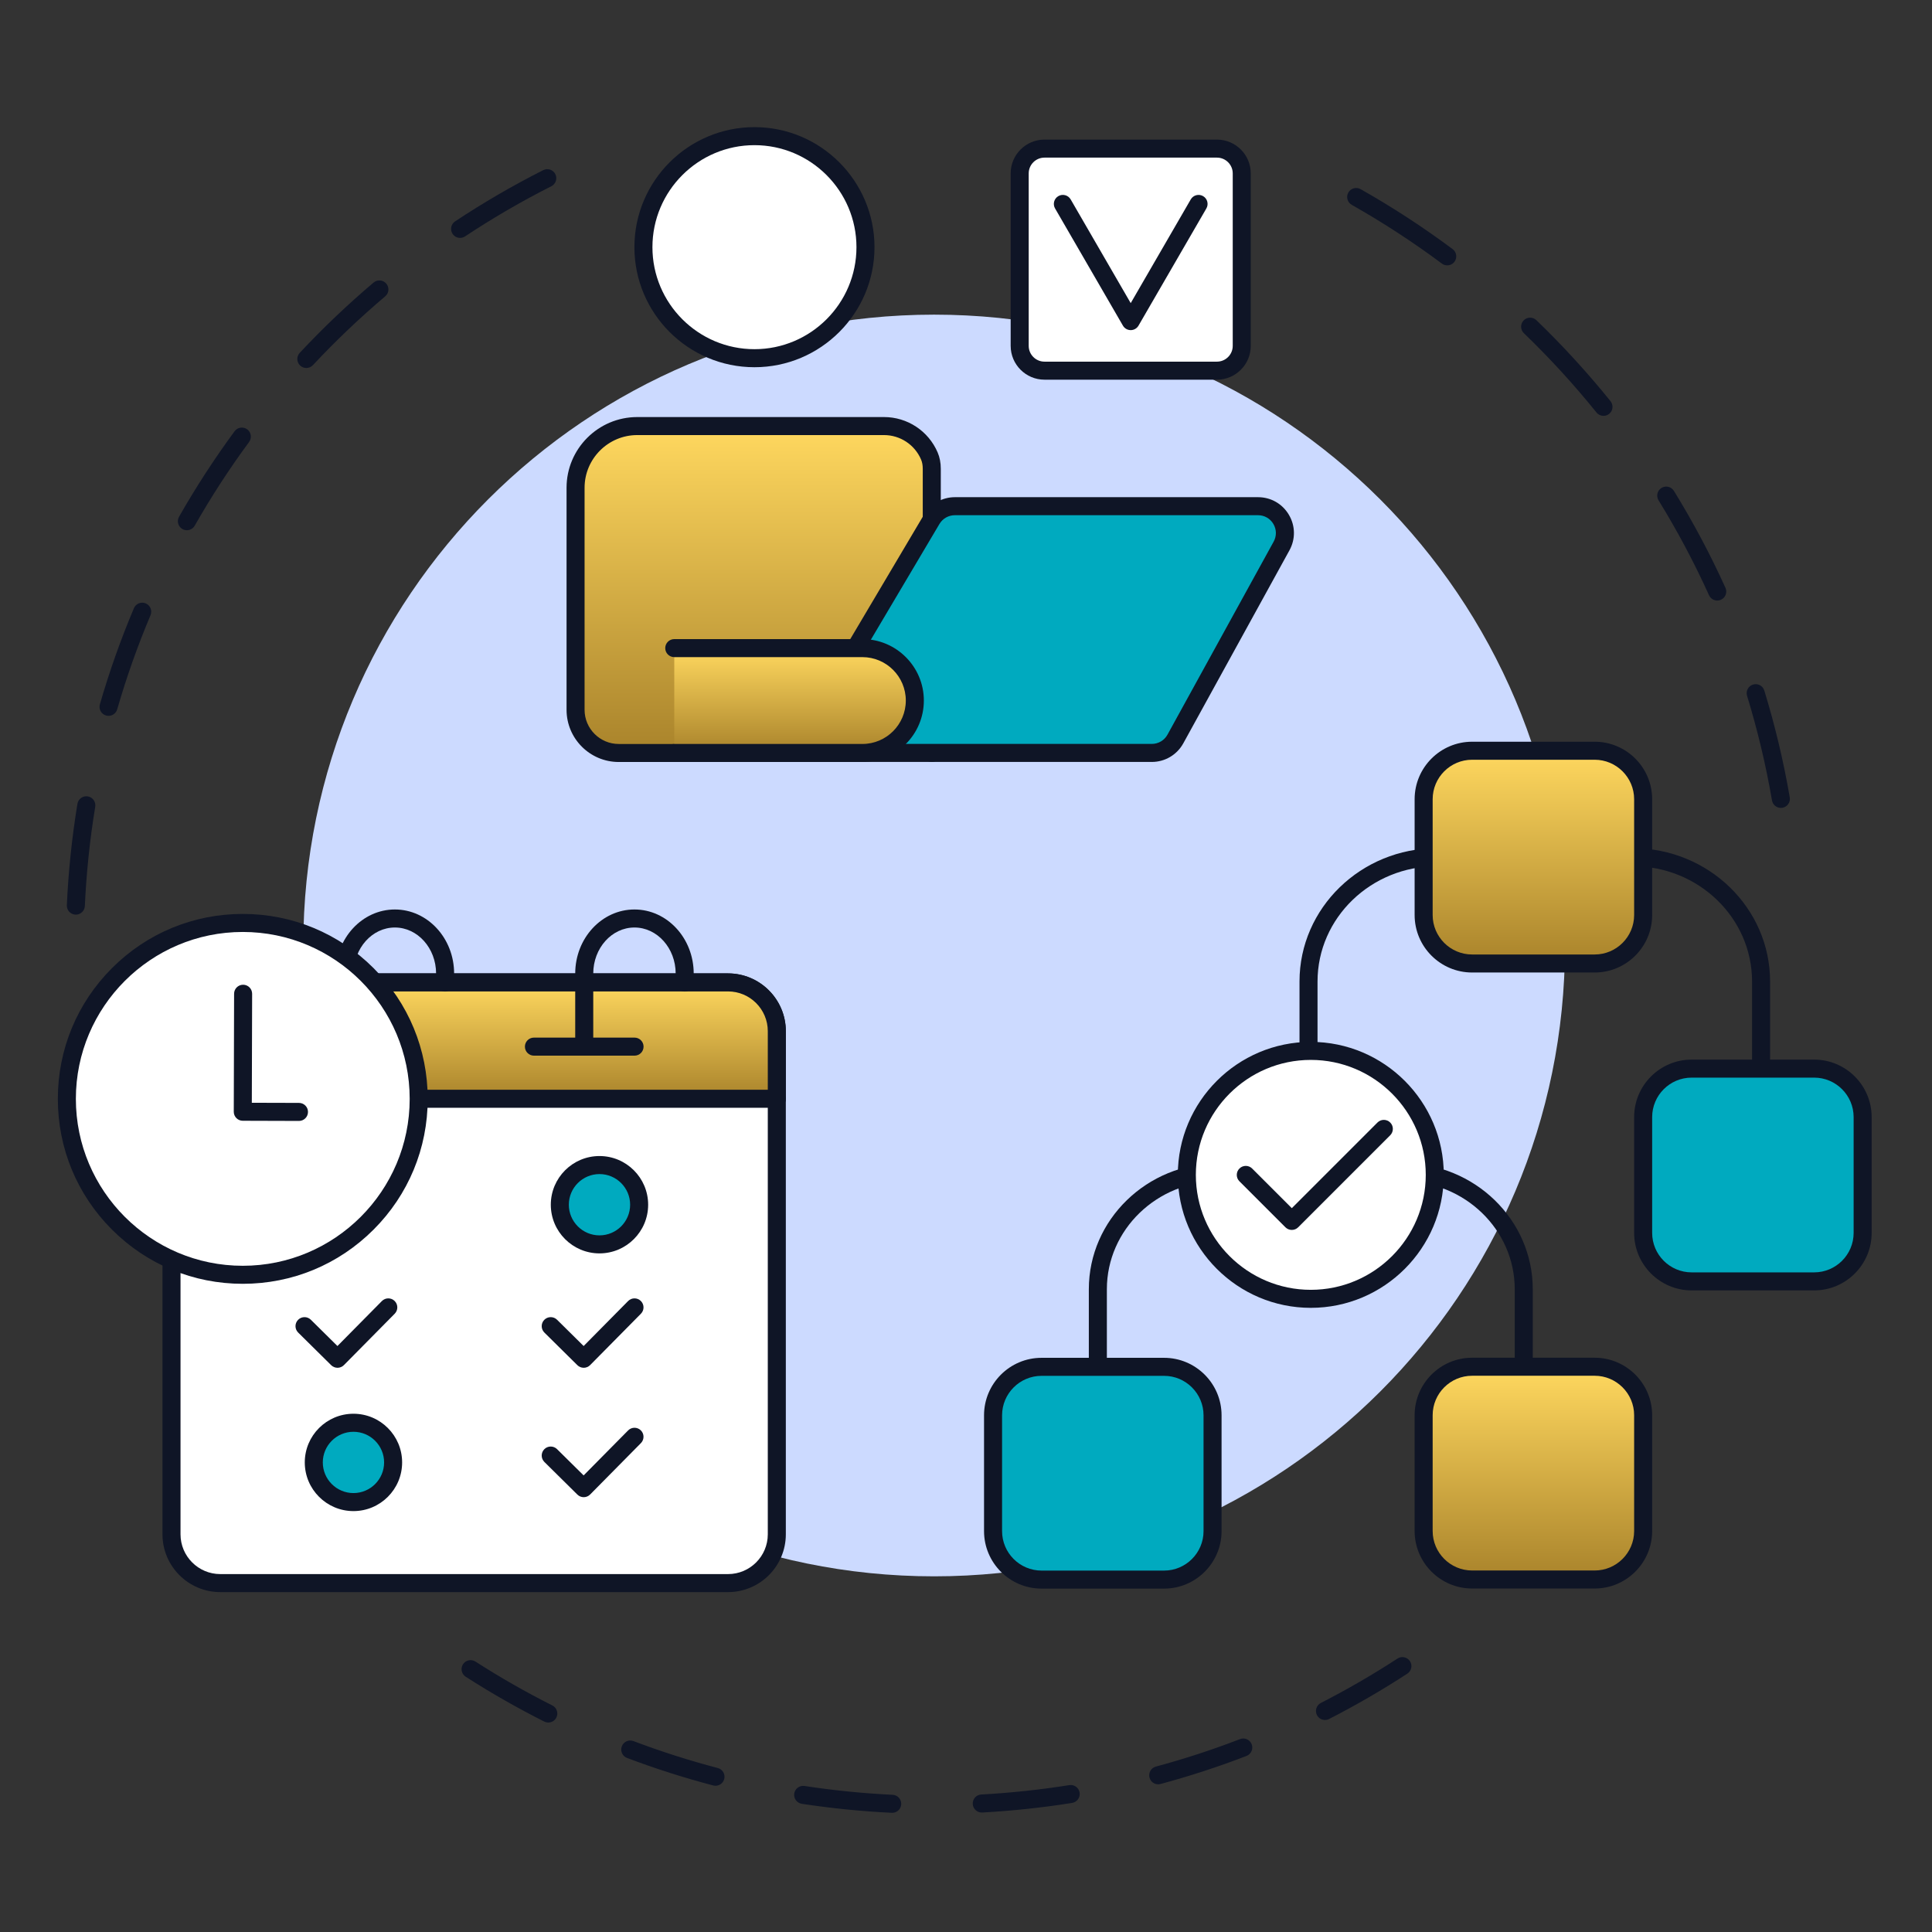 <svg width="149" height="149" viewBox="0 0 149 149" fill="none" xmlns="http://www.w3.org/2000/svg">
<rect x="0" y="0" width="149" height="149" fill="#333333" stroke="none"/>
<path d="M68.81 139.808C68.799 139.808 68.788 139.808 68.776 139.807C66.457 139.696 64.121 139.462 61.836 139.113C61.456 139.054 61.196 138.7 61.254 138.32C61.312 137.941 61.666 137.68 62.046 137.738C64.284 138.081 66.571 138.309 68.843 138.419C69.227 138.437 69.522 138.763 69.504 139.146C69.486 139.519 69.179 139.808 68.81 139.808ZM75.713 139.786C75.347 139.786 75.04 139.499 75.02 139.128C74.999 138.745 75.292 138.417 75.676 138.396C77.946 138.272 80.231 138.029 82.466 137.672C82.845 137.611 83.201 137.869 83.262 138.248C83.323 138.628 83.064 138.984 82.685 139.045C80.403 139.409 78.07 139.658 75.752 139.785C75.739 139.785 75.726 139.786 75.713 139.786ZM55.182 137.721C55.123 137.721 55.064 137.714 55.005 137.699C52.763 137.11 50.528 136.397 48.36 135.577C48.001 135.441 47.82 135.04 47.956 134.681C48.092 134.322 48.493 134.14 48.852 134.276C50.974 135.079 53.163 135.778 55.358 136.354C55.729 136.451 55.951 136.831 55.854 137.202C55.772 137.515 55.49 137.721 55.182 137.721ZM89.324 137.61C89.017 137.61 88.736 137.406 88.653 137.095C88.553 136.725 88.772 136.343 89.143 136.243C91.334 135.653 93.517 134.94 95.634 134.123C95.993 133.985 96.395 134.164 96.533 134.522C96.671 134.88 96.493 135.282 96.135 135.421C93.973 136.255 91.742 136.983 89.505 137.586C89.444 137.602 89.383 137.61 89.324 137.61ZM42.286 132.845C42.181 132.845 42.075 132.821 41.974 132.771C39.906 131.73 37.868 130.567 35.917 129.314C35.594 129.106 35.5 128.676 35.707 128.353C35.915 128.03 36.345 127.937 36.668 128.144C38.579 129.371 40.574 130.51 42.599 131.529C42.942 131.702 43.081 132.12 42.908 132.462C42.786 132.705 42.541 132.845 42.286 132.845ZM102.186 132.649C101.933 132.649 101.689 132.511 101.566 132.271C101.391 131.929 101.527 131.51 101.868 131.335C103.887 130.302 105.875 129.151 107.778 127.911C108.099 127.702 108.53 127.793 108.74 128.114C108.949 128.436 108.858 128.867 108.536 129.076C106.593 130.342 104.563 131.518 102.502 132.573C102.4 132.625 102.292 132.649 102.186 132.649ZM137.344 62.307C137.012 62.307 136.718 62.068 136.66 61.73C136.192 59.011 135.545 56.297 134.737 53.663C134.624 53.296 134.831 52.907 135.198 52.795C135.565 52.682 135.954 52.888 136.066 53.255C136.892 55.945 137.553 58.717 138.03 61.494C138.095 61.873 137.842 62.232 137.463 62.297C137.423 62.304 137.384 62.307 137.344 62.307ZM132.438 46.316C132.174 46.316 131.921 46.165 131.805 45.908C130.669 43.399 129.359 40.935 127.911 38.586C127.71 38.259 127.812 37.831 128.139 37.63C128.466 37.428 128.894 37.53 129.095 37.857C130.573 40.256 131.911 42.772 133.071 45.334C133.23 45.684 133.075 46.096 132.725 46.254C132.632 46.297 132.534 46.316 132.438 46.316ZM123.666 32.072C123.463 32.072 123.262 31.983 123.125 31.813C121.395 29.666 119.51 27.608 117.524 25.695C117.247 25.428 117.239 24.988 117.505 24.712C117.772 24.435 118.212 24.427 118.488 24.693C120.517 26.647 122.441 28.749 124.207 30.941C124.448 31.239 124.401 31.677 124.102 31.918C123.974 32.022 123.819 32.072 123.666 32.072ZM111.614 20.465C111.47 20.465 111.324 20.42 111.199 20.327C108.987 18.677 106.648 17.154 104.25 15.799C103.915 15.61 103.797 15.185 103.986 14.851C104.175 14.517 104.599 14.399 104.933 14.588C107.383 15.972 109.771 17.528 112.03 19.213C112.338 19.442 112.402 19.878 112.172 20.186C112.036 20.369 111.826 20.465 111.614 20.465ZM5.85 70.539C5.839 70.539 5.828 70.538 5.817 70.538C5.434 70.52 5.137 70.195 5.155 69.812C5.274 67.195 5.549 64.565 5.972 61.993C6.034 61.614 6.392 61.357 6.77 61.419C7.149 61.482 7.406 61.839 7.344 62.218C6.93 64.737 6.661 67.313 6.544 69.875C6.526 70.248 6.219 70.539 5.85 70.539ZM8.371 55.208C8.307 55.208 8.242 55.199 8.178 55.18C7.809 55.074 7.596 54.688 7.703 54.319C8.428 51.808 9.311 49.314 10.328 46.905C10.477 46.551 10.885 46.386 11.239 46.535C11.592 46.684 11.758 47.092 11.609 47.446C10.613 49.804 9.748 52.246 9.039 54.705C8.951 55.009 8.673 55.208 8.371 55.208ZM14.412 40.892C14.295 40.892 14.177 40.863 14.069 40.801C13.735 40.611 13.618 40.187 13.808 39.853C15.1 37.584 16.541 35.365 18.092 33.259C18.32 32.95 18.755 32.884 19.064 33.111C19.373 33.339 19.439 33.774 19.212 34.084C17.693 36.146 16.282 38.318 15.017 40.541C14.889 40.766 14.654 40.892 14.412 40.892ZM23.625 28.381C23.454 28.381 23.284 28.319 23.15 28.194C22.869 27.932 22.855 27.492 23.117 27.212C24.901 25.302 26.817 23.479 28.811 21.791C29.105 21.543 29.543 21.58 29.791 21.873C30.039 22.166 30.003 22.605 29.71 22.852C27.757 24.505 25.88 26.291 24.133 28.161C23.996 28.307 23.81 28.381 23.625 28.381ZM35.484 18.347C35.258 18.347 35.037 18.238 34.904 18.036C34.691 17.716 34.779 17.284 35.099 17.072C37.278 15.628 39.565 14.299 41.895 13.122C42.238 12.949 42.656 13.086 42.829 13.429C43.002 13.771 42.864 14.19 42.522 14.363C40.24 15.515 38.001 16.817 35.867 18.231C35.749 18.309 35.615 18.347 35.484 18.347Z" fill="#0F1526"/>
<path d="M72.043 121.57C98.913 121.57 120.695 99.788 120.695 72.918C120.695 46.048 98.913 24.266 72.043 24.266C45.173 24.266 23.391 46.048 23.391 72.918C23.391 99.788 45.173 121.57 72.043 121.57Z" fill="#CCDAFF"/>
<path d="M56.147 122.084H16.989C14.919 122.084 13.226 120.392 13.226 118.322V79.52C13.226 77.451 14.919 75.758 16.989 75.758H56.147C58.217 75.758 59.91 77.451 59.91 79.52V118.322C59.91 120.392 58.217 122.084 56.147 122.084Z" fill="white"/>
<path d="M56.147 122.787H16.989C14.531 122.787 12.531 120.788 12.531 118.33V79.528C12.531 77.07 14.531 75.07 16.989 75.07H56.147C58.605 75.07 60.605 77.07 60.605 79.528V118.33C60.605 120.788 58.605 122.787 56.147 122.787ZM16.989 76.461C15.298 76.461 13.922 77.837 13.922 79.528V118.33C13.922 120.021 15.298 121.397 16.989 121.397H56.147C57.839 121.397 59.214 120.021 59.214 118.33V79.528C59.214 77.837 57.839 76.461 56.147 76.461H16.989Z" fill="#0F1526"/>
<path d="M13.227 84.737V79.52C13.227 77.451 14.919 75.758 16.989 75.758H56.148C58.217 75.758 59.91 77.451 59.91 79.52V84.737H13.227Z" fill="url(#paint0_linear_1400_5866)"/>
<path d="M59.91 85.44C59.526 85.44 59.214 85.129 59.214 84.745V79.528C59.214 77.837 57.839 76.461 56.147 76.461H16.989C15.298 76.461 13.922 77.837 13.922 79.528V84.745C13.922 85.129 13.611 85.44 13.227 85.44C12.843 85.44 12.531 85.129 12.531 84.745V79.528C12.531 77.07 14.531 75.07 16.989 75.07H56.147C58.605 75.07 60.605 77.07 60.605 79.528V84.745C60.605 85.129 60.293 85.44 59.91 85.44ZM26.03 105.486C25.847 105.486 25.671 105.414 25.541 105.286L22.996 102.77C22.723 102.5 22.72 102.06 22.99 101.787C23.26 101.514 23.7 101.512 23.973 101.781L26.024 103.808L29.452 100.34C29.722 100.067 30.162 100.064 30.435 100.334C30.708 100.604 30.711 101.044 30.441 101.317L26.524 105.28C26.394 105.411 26.218 105.485 26.034 105.487C26.032 105.486 26.031 105.486 26.03 105.486ZM45.017 105.486C44.834 105.486 44.659 105.414 44.529 105.286L41.984 102.77C41.711 102.5 41.708 102.06 41.978 101.787C42.248 101.514 42.688 101.512 42.961 101.781L45.012 103.808L48.44 100.34C48.71 100.067 49.15 100.064 49.423 100.334C49.696 100.604 49.699 101.044 49.429 101.317L45.512 105.28C45.382 105.411 45.206 105.485 45.021 105.487C45.02 105.486 45.019 105.486 45.017 105.486ZM45.017 115.466C44.841 115.466 44.664 115.399 44.529 115.265L41.984 112.75C41.711 112.48 41.708 112.039 41.978 111.766C42.248 111.493 42.688 111.491 42.961 111.761L45.011 113.787L48.44 110.319C48.71 110.046 49.15 110.043 49.423 110.313C49.696 110.583 49.698 111.023 49.428 111.296L45.512 115.259C45.376 115.397 45.197 115.466 45.017 115.466Z" fill="#0F1526"/>
<path d="M59.91 85.435H13.55C13.166 85.435 12.855 85.124 12.855 84.74C12.855 84.356 13.166 84.045 13.55 84.045H59.91C60.293 84.045 60.605 84.356 60.605 84.74C60.605 85.124 60.294 85.435 59.91 85.435ZM26.581 81.412C26.197 81.412 25.885 81.101 25.885 80.717V75.082C25.885 72.357 27.935 70.141 30.454 70.141C32.973 70.141 35.023 72.357 35.023 75.082V75.776C35.023 76.16 34.711 76.471 34.327 76.471C33.943 76.471 33.632 76.16 33.632 75.776V75.082C33.632 73.124 32.206 71.531 30.454 71.531C28.701 71.531 27.276 73.124 27.276 75.082V80.717C27.276 81.101 26.964 81.412 26.581 81.412ZM45.058 81.412C44.674 81.412 44.362 81.101 44.362 80.717V75.082C44.362 72.357 46.412 70.141 48.931 70.141C51.45 70.141 53.5 72.357 53.5 75.082V75.776C53.5 76.16 53.188 76.471 52.805 76.471C52.421 76.471 52.109 76.16 52.109 75.776V75.082C52.109 73.124 50.684 71.531 48.931 71.531C47.179 71.531 45.753 73.124 45.753 75.082V80.717C45.753 81.101 45.442 81.412 45.058 81.412Z" fill="#0F1526"/>
<path d="M48.938 81.414H41.177C40.794 81.414 40.482 81.103 40.482 80.719C40.482 80.335 40.794 80.023 41.177 80.023H48.938C49.322 80.023 49.633 80.335 49.633 80.719C49.633 81.103 49.322 81.414 48.938 81.414Z" fill="#0F1526"/>
<path d="M27.259 115.837C28.949 115.837 30.318 114.467 30.318 112.778C30.318 111.088 28.949 109.719 27.259 109.719C25.57 109.719 24.2 111.088 24.2 112.778C24.2 114.467 25.57 115.837 27.259 115.837Z" fill="#00AABF"/>
<path d="M27.259 116.539C25.189 116.539 23.505 114.855 23.505 112.785C23.505 110.715 25.189 109.031 27.259 109.031C29.329 109.031 31.013 110.715 31.013 112.785C31.013 114.855 29.329 116.539 27.259 116.539ZM27.259 110.422C25.956 110.422 24.895 111.482 24.895 112.785C24.895 114.089 25.956 115.149 27.259 115.149C28.563 115.149 29.623 114.089 29.623 112.785C29.623 111.482 28.563 110.422 27.259 110.422Z" fill="#0F1526"/>
<path d="M46.233 95.977C47.923 95.977 49.292 94.608 49.292 92.918C49.292 91.229 47.923 89.859 46.233 89.859C44.544 89.859 43.175 91.229 43.175 92.918C43.175 94.608 44.544 95.977 46.233 95.977Z" fill="#00AABF"/>
<path d="M46.233 96.664C44.163 96.664 42.479 94.98 42.479 92.91C42.479 90.84 44.163 89.156 46.233 89.156C48.303 89.156 49.987 90.84 49.987 92.91C49.987 94.98 48.303 96.664 46.233 96.664ZM46.233 90.547C44.93 90.547 43.87 91.607 43.87 92.91C43.87 94.214 44.93 95.274 46.233 95.274C47.537 95.274 48.597 94.214 48.597 92.91C48.597 91.607 47.537 90.547 46.233 90.547Z" fill="#0F1526"/>
<path d="M18.724 98.323C26.217 98.323 32.291 92.248 32.291 84.755C32.291 77.262 26.217 71.188 18.724 71.188C11.23 71.188 5.156 77.262 5.156 84.755C5.156 92.248 11.23 98.323 18.724 98.323Z" fill="white"/>
<path d="M18.724 99.01C14.914 99.01 11.332 97.526 8.638 94.832C5.944 92.139 4.461 88.557 4.461 84.747C4.461 80.937 5.944 77.356 8.638 74.662C11.332 71.968 14.914 70.484 18.724 70.484C22.533 70.484 26.115 71.968 28.809 74.662C31.503 77.356 32.986 80.937 32.986 84.747C32.986 88.557 31.503 92.139 28.809 94.832C26.115 97.526 22.533 99.01 18.724 99.01ZM18.724 71.875C11.626 71.875 5.851 77.649 5.851 84.747C5.851 91.845 11.626 97.62 18.724 97.62C25.822 97.62 31.596 91.845 31.596 84.747C31.596 77.649 25.822 71.875 18.724 71.875Z" fill="#0F1526"/>
<path d="M23.057 85.761L18.724 85.749L18.749 76.648L23.057 85.761Z" fill="white"/>
<path d="M23.058 86.449C23.057 86.449 23.056 86.449 23.055 86.449L18.722 86.436C18.338 86.435 18.027 86.123 18.029 85.739L18.054 76.638C18.055 76.255 18.366 75.945 18.749 75.945C18.75 75.945 18.751 75.945 18.751 75.945C19.135 75.946 19.446 76.258 19.445 76.642L19.421 85.048L23.059 85.058C23.443 85.059 23.754 85.371 23.753 85.755C23.752 86.139 23.441 86.449 23.058 86.449Z" fill="#0F1526"/>
<path d="M66.51 58.064H47.719C45.88 58.064 44.389 56.573 44.389 54.734V37.609C44.389 34.981 46.519 32.852 49.146 32.852H68.175C69.745 32.852 71.093 33.803 71.675 35.16C71.807 35.469 71.861 35.807 71.861 36.143V58.064L66.51 58.064Z" fill="url(#paint1_linear_1400_5866)"/>
<path d="M71.861 58.767C71.477 58.767 71.165 58.456 71.165 58.072V36.151C71.165 35.881 71.122 35.643 71.036 35.442C70.545 34.295 69.422 33.554 68.175 33.554H49.146C46.907 33.554 45.084 35.377 45.084 37.616V54.742C45.084 56.195 46.266 57.377 47.719 57.377H66.51C66.894 57.377 67.205 57.688 67.205 58.072C67.205 58.456 66.894 58.767 66.51 58.767H47.719C45.5 58.767 43.694 56.962 43.694 54.742V37.616C43.694 34.61 46.14 32.164 49.146 32.164H68.175C69.979 32.164 71.604 33.236 72.314 34.895C72.474 35.269 72.556 35.692 72.556 36.151V58.072C72.556 58.456 72.245 58.767 71.861 58.767Z" fill="#0F1526"/>
<path d="M65.972 49.988L71.855 40.062C72.228 39.433 72.905 39.047 73.636 39.047H97.022C98.596 39.047 99.595 40.735 98.836 42.115L90.647 57.003C90.284 57.664 89.588 58.075 88.833 58.075H66.272L65.972 49.988Z" fill="#00AABF"/>
<path d="M88.833 58.763H66.272C65.888 58.763 65.577 58.451 65.577 58.067C65.577 57.684 65.888 57.372 66.272 57.372H88.833C89.335 57.372 89.797 57.099 90.038 56.66L98.227 41.772C98.463 41.342 98.456 40.832 98.206 40.409C97.956 39.986 97.513 39.734 97.022 39.734H73.636C73.153 39.734 72.699 39.992 72.453 40.408L66.57 50.335C66.375 50.665 65.948 50.774 65.618 50.578C65.288 50.383 65.179 49.956 65.374 49.626L71.257 39.699C71.752 38.863 72.664 38.344 73.636 38.344H97.022C98.01 38.344 98.9 38.851 99.402 39.702C99.905 40.552 99.921 41.576 99.445 42.442L91.257 57.33C90.77 58.214 89.842 58.763 88.833 58.763Z" fill="#0F1526"/>
<path d="M58.185 27.634C62.914 27.634 66.748 23.8 66.748 19.071C66.748 14.341 62.914 10.508 58.185 10.508C53.456 10.508 49.622 14.341 49.622 19.071C49.622 23.8 53.456 27.634 58.185 27.634Z" fill="white"/>
<path d="M58.185 28.321C53.08 28.321 48.927 24.168 48.927 19.063C48.927 13.958 53.08 9.805 58.185 9.805C63.29 9.805 67.443 13.958 67.443 19.063C67.443 24.168 63.29 28.321 58.185 28.321ZM58.185 11.195C53.846 11.195 50.317 14.725 50.317 19.063C50.317 23.401 53.846 26.93 58.185 26.93C62.523 26.93 66.052 23.401 66.052 19.063C66.052 14.725 62.523 11.195 58.185 11.195Z" fill="#0F1526"/>
<path d="M52.001 49.992H66.51C68.743 49.992 70.553 51.803 70.553 54.036C70.553 56.269 68.743 58.079 66.51 58.079H52.001V49.992Z" fill="url(#paint2_linear_1400_5866)"/>
<path d="M66.51 58.767H52.001C51.617 58.767 51.305 58.455 51.305 58.071C51.305 57.687 51.617 57.376 52.001 57.376H66.51C68.356 57.376 69.858 55.874 69.858 54.028C69.858 52.181 68.356 50.679 66.51 50.679H52.001C51.617 50.679 51.305 50.368 51.305 49.984C51.305 49.6 51.617 49.289 52.001 49.289H66.51C69.123 49.289 71.249 51.415 71.249 54.028C71.249 56.641 69.123 58.767 66.51 58.767Z" fill="#0F1526"/>
<path d="M93.854 28.594H80.553C79.497 28.594 78.641 27.738 78.641 26.682V13.381C78.641 12.325 79.497 11.469 80.553 11.469H93.854C94.91 11.469 95.766 12.325 95.766 13.381V26.682C95.766 27.738 94.91 28.594 93.854 28.594Z" fill="white"/>
<path d="M93.854 29.282H80.553C79.115 29.282 77.945 28.112 77.945 26.674V13.373C77.945 11.935 79.115 10.766 80.553 10.766H93.854C95.291 10.766 96.461 11.935 96.461 13.373V26.674C96.461 28.112 95.291 29.282 93.854 29.282ZM80.553 12.156C79.882 12.156 79.336 12.702 79.336 13.373V26.674C79.336 27.345 79.882 27.891 80.553 27.891H93.854C94.525 27.891 95.071 27.345 95.071 26.674V13.373C95.071 12.702 94.525 12.156 93.854 12.156L80.553 12.156Z" fill="#0F1526"/>
<path d="M87.203 25.46C86.955 25.46 86.726 25.328 86.602 25.113L81.369 16.075C81.176 15.743 81.29 15.317 81.622 15.125C81.954 14.932 82.38 15.046 82.572 15.378L87.203 23.378L91.834 15.378C92.027 15.046 92.452 14.933 92.784 15.125C93.117 15.317 93.23 15.743 93.038 16.075L87.805 25.113C87.68 25.328 87.451 25.46 87.203 25.46Z" fill="#0F1526"/>
<path d="M84.668 113.919C84.284 113.919 83.973 113.608 83.973 113.224L83.973 99.427C83.973 94.07 88.46 89.711 93.975 89.711H108.209C113.724 89.711 118.21 94.07 118.21 99.427V113.224C118.21 113.608 117.899 113.919 117.515 113.919C117.131 113.919 116.82 113.608 116.82 113.224V99.427C116.82 94.836 112.957 91.101 108.209 91.101H93.975C89.227 91.101 85.364 94.836 85.364 99.427L85.364 113.224C85.364 113.608 85.052 113.919 84.668 113.919Z" fill="#0F1526"/>
<path d="M126.723 109.153V118.084C126.723 120.149 125.049 121.823 122.984 121.823H113.534C111.469 121.823 109.794 120.149 109.794 118.084V109.153C109.794 107.088 111.469 105.414 113.534 105.414H122.984C125.049 105.414 126.723 107.088 126.723 109.153Z" fill="url(#paint3_linear_1400_5866)"/>
<path d="M122.984 122.51H113.534C111.088 122.51 109.099 120.521 109.099 118.076V109.145C109.099 106.7 111.088 104.711 113.534 104.711H122.984C125.428 104.711 127.418 106.7 127.418 109.145L127.418 118.076C127.418 120.521 125.429 122.51 122.984 122.51ZM113.534 106.101C111.855 106.101 110.49 107.467 110.49 109.145V118.076C110.49 119.754 111.855 121.12 113.534 121.12H122.984C124.662 121.12 126.028 119.754 126.028 118.076L126.028 109.145C126.028 107.467 124.662 106.101 122.984 106.101L113.534 106.101Z" fill="#0F1526"/>
<path d="M93.515 109.153V118.084C93.515 120.149 91.841 121.823 89.776 121.823H80.326C78.26 121.823 76.586 120.149 76.586 118.084V109.153C76.586 107.088 78.26 105.414 80.326 105.414H89.775C91.841 105.414 93.515 107.088 93.515 109.153Z" fill="#00AABF"/>
<path d="M89.776 122.517H80.326C77.88 122.517 75.891 120.528 75.891 118.083V109.152C75.891 106.707 77.88 104.718 80.326 104.718H89.776C92.221 104.718 94.21 106.707 94.21 109.152L94.21 118.083C94.21 120.528 92.221 122.517 89.776 122.517ZM80.326 106.108C78.647 106.108 77.282 107.474 77.282 109.152V118.083C77.282 119.761 78.647 121.127 80.326 121.127H89.776C91.454 121.127 92.82 119.761 92.82 118.083L92.82 109.152C92.82 107.474 91.454 106.108 89.776 106.108H80.326ZM100.916 91.05C100.532 91.05 100.221 90.739 100.221 90.355V75.695C100.221 70.026 104.969 65.414 110.805 65.414H125.929C131.765 65.414 136.513 70.026 136.513 75.695L136.513 90.355C136.513 90.739 136.202 91.05 135.818 91.05C135.434 91.05 135.123 90.739 135.123 90.355L135.123 75.695C135.123 70.793 130.999 66.805 125.929 66.805H110.805C105.736 66.805 101.611 70.793 101.611 75.695V90.355C101.611 90.739 101.3 91.05 100.916 91.05Z" fill="#0F1526"/>
<path d="M143.651 86.153V95.084C143.651 97.149 141.977 98.823 139.912 98.823H130.462C128.397 98.823 126.723 97.149 126.723 95.084V86.153C126.723 84.088 128.397 82.414 130.462 82.414H139.912C141.977 82.414 143.651 84.088 143.651 86.153Z" fill="#00AABF"/>
<path d="M139.912 99.518H130.462C128.017 99.518 126.028 97.529 126.028 95.084V86.153C126.028 83.708 128.017 81.719 130.462 81.719H139.912C142.357 81.719 144.346 83.708 144.346 86.153L144.346 95.084C144.346 97.529 142.357 99.518 139.912 99.518ZM139.912 83.109H130.462C128.783 83.109 127.418 84.475 127.418 86.153V95.084C127.418 96.762 128.784 98.128 130.462 98.128H139.912C141.59 98.128 142.956 96.762 142.956 95.084L142.956 86.153C142.956 84.475 141.59 83.109 139.912 83.109Z" fill="#0F1526"/>
<path d="M126.723 61.645V70.576C126.723 72.641 125.049 74.315 122.984 74.315H113.534C111.469 74.315 109.794 72.641 109.794 70.576V61.645C109.794 59.58 111.469 57.906 113.534 57.906H122.984C125.049 57.906 126.723 59.58 126.723 61.645Z" fill="url(#paint4_linear_1400_5866)"/>
<path d="M122.984 75.002H113.534C111.088 75.002 109.099 73.013 109.099 70.568V61.638C109.099 59.192 111.088 57.203 113.534 57.203H122.984C125.428 57.203 127.418 59.193 127.418 61.638L127.418 70.568C127.418 73.013 125.429 75.002 122.984 75.002ZM122.984 58.593H113.534C111.855 58.593 110.49 59.959 110.49 61.638V70.568C110.49 72.247 111.855 73.612 113.534 73.612H122.984C124.662 73.612 126.028 72.247 126.028 70.568L126.028 61.638C126.028 59.959 124.662 58.593 122.984 58.593Z" fill="#0F1526"/>
<path d="M107.851 97.37C111.585 93.636 111.584 87.582 107.851 83.848C104.117 80.115 98.063 80.115 94.329 83.849C90.596 87.582 90.596 93.636 94.33 97.37C98.063 101.104 104.117 101.104 107.851 97.37Z" fill="white"/>
<path d="M101.092 100.864C95.436 100.864 90.836 96.263 90.836 90.608C90.836 84.953 95.437 80.352 101.092 80.352C106.747 80.352 111.348 84.953 111.348 90.608C111.348 96.263 106.747 100.864 101.092 100.864ZM101.092 81.742C96.203 81.742 92.226 85.719 92.226 90.608C92.226 95.496 96.203 99.474 101.092 99.474C105.981 99.474 109.958 95.496 109.958 90.608C109.958 85.719 105.981 81.742 101.092 81.742Z" fill="#0F1526"/>
<path d="M99.627 94.855C99.449 94.855 99.271 94.787 99.135 94.652L95.586 91.103C95.315 90.831 95.315 90.391 95.586 90.12C95.858 89.848 96.298 89.848 96.569 90.12L99.627 93.177L106.233 86.571C106.504 86.299 106.945 86.299 107.216 86.571C107.488 86.842 107.488 87.282 107.216 87.554L100.118 94.652C99.983 94.787 99.805 94.855 99.627 94.855Z" fill="#0F1526"/>
<defs>
<linearGradient id="paint0_linear_1400_5866" x1="36.568" y1="75.758" x2="36.568" y2="84.737" gradientUnits="userSpaceOnUse">
<stop stop-color="#FFD85F"/>
<stop offset="1" stop-color="#A9832B"/>
</linearGradient>
<linearGradient id="paint1_linear_1400_5866" x1="58.125" y1="32.852" x2="58.125" y2="58.064" gradientUnits="userSpaceOnUse">
<stop stop-color="#FFD85F"/>
<stop offset="1" stop-color="#A9832B"/>
</linearGradient>
<linearGradient id="paint2_linear_1400_5866" x1="61.277" y1="49.992" x2="61.277" y2="58.079" gradientUnits="userSpaceOnUse">
<stop stop-color="#FFD85F"/>
<stop offset="1" stop-color="#A9832B"/>
</linearGradient>
<linearGradient id="paint3_linear_1400_5866" x1="118.259" y1="105.414" x2="118.259" y2="121.823" gradientUnits="userSpaceOnUse">
<stop stop-color="#FFD85F"/>
<stop offset="1" stop-color="#A9832B"/>
</linearGradient>
<linearGradient id="paint4_linear_1400_5866" x1="118.259" y1="57.906" x2="118.259" y2="74.315" gradientUnits="userSpaceOnUse">
<stop stop-color="#FFD85F"/>
<stop offset="1" stop-color="#A9832B"/>
</linearGradient>
</defs>
</svg>
